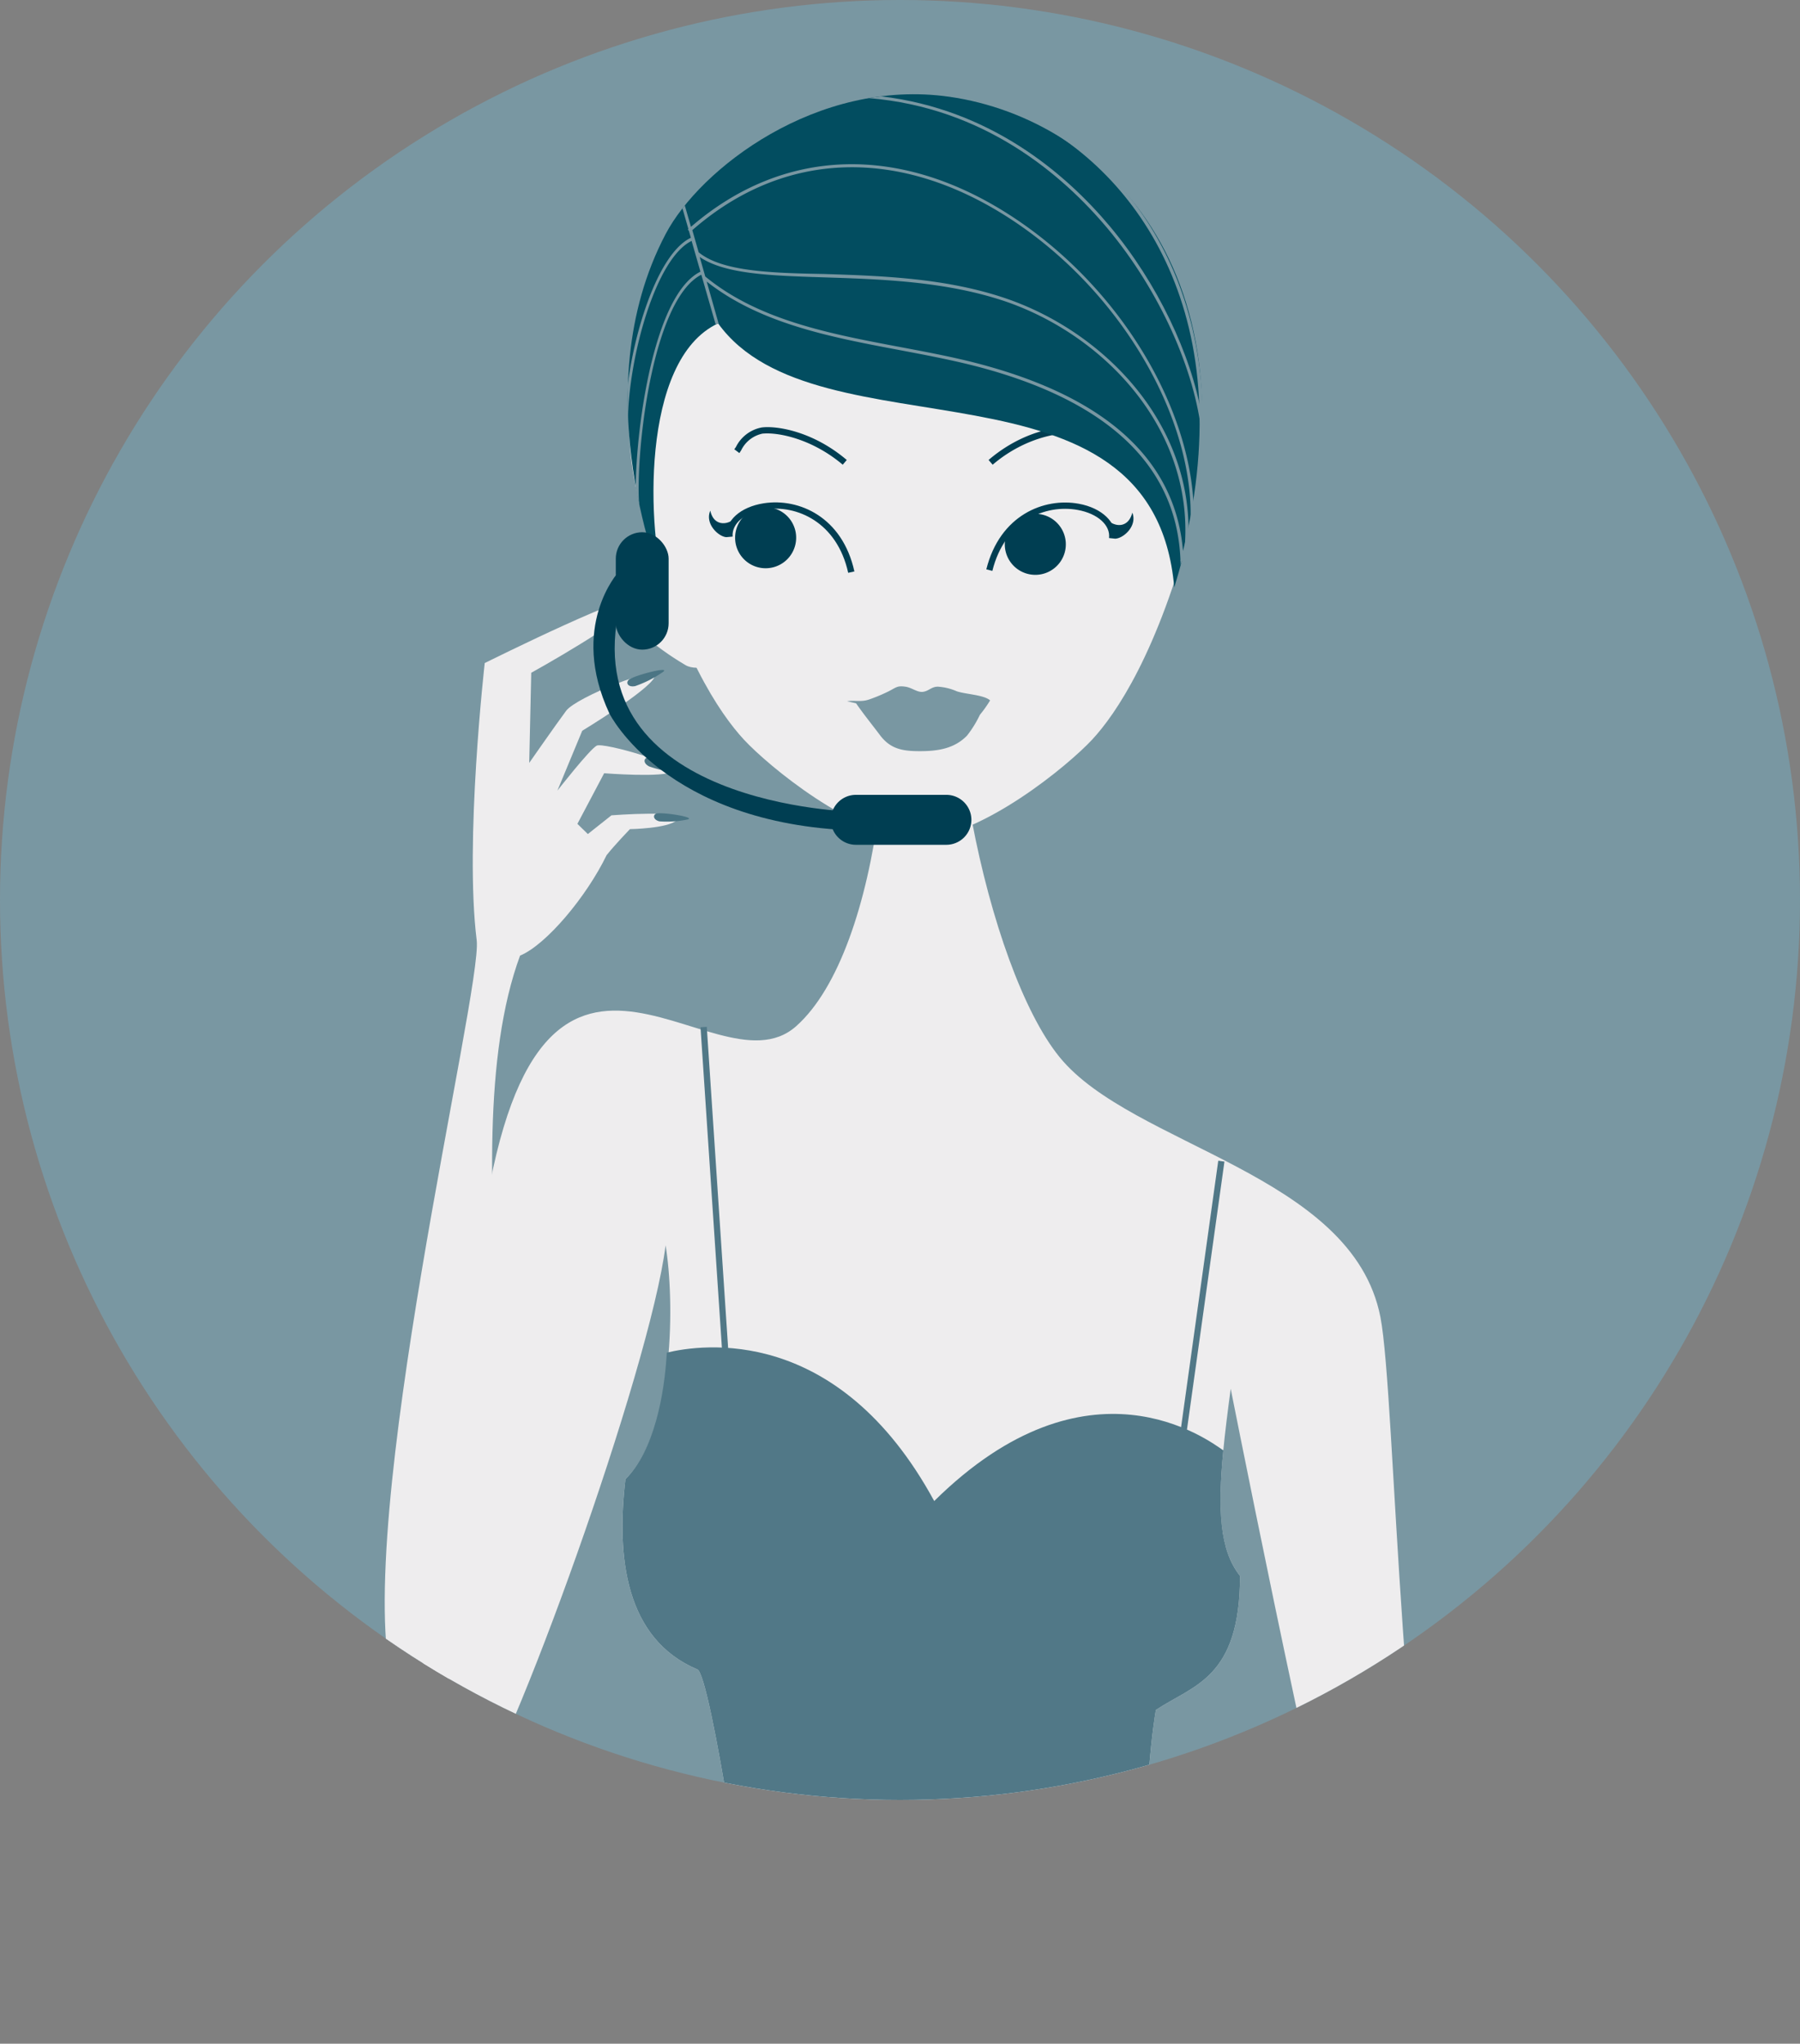 <svg id="Layer_1" data-name="Layer 1" xmlns="http://www.w3.org/2000/svg" xmlns:xlink="http://www.w3.org/1999/xlink" viewBox="0 0 224.14 254.5"><rect x="0" y="0" width="224.14" height="254.5" fill="#808080" stroke="none"/><defs><style>.cls-1{fill:none;}.cls-2{clip-path:url(#clip-path);}.cls-3{fill:#eeedee;}.cls-4{fill:#4b7584;}.cls-5{fill:#7997a2;}.cls-6{fill:#517887;}.cls-7{fill:#003e52;}.cls-8{fill:#024d60;}</style><clipPath id="clip-path"><circle class="cls-1" cx="112.07" cy="112.07" r="112.07"/></clipPath></defs><title>Contact</title><g class="cls-2"><path class="cls-3" d="M62.83,202.13c5.09-10-7.19-58.41,1.93-83.13,3.29-1.37,8.3-7.39,10.77-12.5,1-1.27,2.91-3.25,2.91-3.25s4.71-.07,5.83-1.11c1.44-1.35-8.13-.61-8.13-.61l-2.94,2.33-1.3-1.27,3.33-6.3s7.51.59,8.57-.24-8.64-3.62-9.49-3.2-4.9,5.6-4.9,5.6L72.5,91s8.25-5,9-6.68-9.73,2.48-11,4.19S65.9,95,65.9,95l.25-11.22s12.31-6.81,13.28-9-19.07,7.79-19.07,7.79-2.53,22.23-1,34.53c.74,6.15-15.57,73-10.46,92.89C50,214.27,60.61,206.52,62.83,202.13Z"/><path class="cls-4" d="M76.2,75.41c-.61.32-.41,1.12.62.92a14,14,0,0,0,3.43-1.74C81.4,73.82,77.31,74.83,76.2,75.41Z"/><path class="cls-4" d="M78.47,84.53c-.62.32-.42,1.11.62.91a14.28,14.28,0,0,0,3.42-1.73C83.66,82.93,79.58,83.94,78.47,84.53Z"/><path class="cls-4" d="M80.91,94.34c-.67-.13-1,.62-.08,1.1a14,14,0,0,0,3.76.76C86,96.31,82.15,94.57,80.91,94.34Z"/><path class="cls-4" d="M81.93,101.28c-.62,0-.74.77.18,1a12.79,12.79,0,0,0,3.45-.22C86.78,101.81,83.05,101.19,81.93,101.28Z"/><circle class="cls-5" cx="112.07" cy="112.07" r="112.07"/><path class="cls-3" d="M86.84,207.89c1.65.7,6.51,33.08,8.07,46.61h46.71c.56-10,.55-31,2.31-41.56,4.65-3.11,10.48-3.88,10.48-16.7-3.37-4.24-2.72-11.65-1.16-23.3,2.27,11.38,13.06,65.51,18.27,81.56h10.15C174.18,228,173.84,174,171.89,164c-3.5-17.86-30.91-21.25-39.95-32.36s-16.29-46.34-11.35-63c-2-.24-4.17-.34-5.55-.37v0l-.72,0-.72,0v0c-1.38,0-3.54.13-5.55.37,4.94,16.67,1.8,49.63-8.91,59.15-10.48,9.32-33.27-23.86-39.48,28.46-1.6,13.45-2.41,59.73-16.39,64.36,1.56,3.49,6.5,15.82,14.83,5.15,5.49-7,22.85-55.25,24.78-70.68,1.1,6.61,1.24,22.91-5,29.12C76.74,193.91,77.86,204.09,86.84,207.89Z"/><path class="cls-6" d="M86.84,207.89c1.65.7,6.51,33.08,8.07,46.61h46.71c.56-10,.55-31,2.31-41.56,4.65-3.11,10.48-3.88,10.48-16.7-2.56-3.22-2.79-8.28-2.08-15.63-1.85-1.26-16.81-12.65-36,6.31-12-22.07-29-19.51-33.3-18.48-.29,5.23-1.56,12.17-5.15,15.76C76.74,193.91,77.86,204.09,86.84,207.89Z"/><polygon class="cls-6" points="87.23 127.92 89.95 168.69 90.72 168.64 88.01 127.87 87.23 127.92"/><polygon class="cls-6" points="147.04 177.94 147.8 178.05 152.47 144.65 151.7 144.54 147.04 177.94"/><path class="cls-3" d="M84.38,68.35l5.53,14.12s-3,1.26-4.54.36-9.47-5.75-8.89-10.19C77.27,66.56,84.38,68.35,84.38,68.35Z"/><path class="cls-3" d="M132.69,22.58c-5.64-5.17-10.06-7.13-18.37-6.92-8.31-.21-16.37,2.22-22,7.39C73,40.77,78.86,59.75,80.21,65c4.22,16.25,9.4,23.84,12.43,27.11s13.56,12,21.57,12.42h.22c8-.44,18.58-9.22,21.56-12.42S144.21,81.2,148.43,65C149.26,58.46,152,40.3,132.69,22.58Z"/><path class="cls-5" d="M119.13,86.08a6.86,6.86,0,0,0-2.35-.57c-.79,0-1.12.54-1.84.64s-1.39-.53-2.21-.64c-1-.14-1.11.08-2.08.58a21,21,0,0,1-2.38,1c-1.06.37-1.76.09-2.79.23l1.12.26c.91,1.32,2,2.67,2.92,3.89,1.3,1.78,2.8,2.07,5,2.07s4.29-.28,5.9-1.94a13.71,13.71,0,0,0,1.6-2.59,15,15,0,0,0,1.27-1.79C122.53,86.52,120.23,86.46,119.13,86.08Z"/><path class="cls-7" d="M95.12,62.67c-2.93.45-4.85,2.18-4.67,4.22l.78-.07c-.14-1.61,1.5-3,4-3.38,4-.62,9,1.59,10.39,7.89l.77-.17C104.9,64.38,99.5,62,95.12,62.67Z"/><path class="cls-7" d="M99.11,67.42a3.8,3.8,0,1,1-3.32-4.23A3.79,3.79,0,0,1,99.11,67.42Z"/><path class="cls-7" d="M132.7,67.4A3.8,3.8,0,1,1,128.57,64,3.8,3.8,0,0,1,132.7,67.4Z"/><path class="cls-7" d="M88.45,63.59c-.71,1.61,1,3.24,2,3.3a10.72,10.72,0,0,0,1.33-2.64C90.91,65.41,88.9,65.71,88.45,63.59Z"/><path class="cls-7" d="M122.82,70.9l.75.19c1.56-6.26,6.6-8.32,10.62-7.59,2.49.45,4.1,1.89,3.91,3.5l.77.08c.23-2-1.63-3.82-4.54-4.35C130,61.94,124.5,64.15,122.82,70.9Z"/><path class="cls-7" d="M141,63.84c.65,1.64-1.09,3.21-2.14,3.24a10.87,10.87,0,0,1-1.26-2.68C138.46,65.6,140.45,66,141,63.84Z"/><path class="cls-7" d="M94.86,53.23a4.51,4.51,0,0,0-3.22,2.43l-.2.29.63.47.22-.34A3.84,3.84,0,0,1,94.94,54c2-.2,6.22.67,10,3.87l.5-.59C101.18,53.66,96.66,53,94.86,53.23Z"/><path class="cls-7" d="M123.1,57.28l.51.59c3.73-3.2,8-4.07,10-3.87a3.82,3.82,0,0,1,2.64,2.08l.23.34.62-.47-.19-.29a4.55,4.55,0,0,0-3.22-2.43C131.84,53,127.32,53.66,123.1,57.28Z"/><path class="cls-8" d="M89.42,40.27c12.3,17.09,54.18,2.59,56.8,32.88,11.78-38.32-8.44-58.3-28-61.1-16.49-2.35-31.08,9-35.33,17.09-10.41,19.77-.45,43.46,0,44.58C80.6,66.41,79.64,44.82,89.42,40.27Z"/><path class="cls-5" d="M147,69.83l.37.1c7.65-28.87-4.14-47.08-17.49-54.67-.72-.26-1.44-.49-2.18-.71C141.66,21.34,154.93,39.74,147,69.83Z"/><path class="cls-5" d="M126.2,27.08c-14-9.24-28.62-8.8-40.16,1.17l-.77-2.68c-.09.13-.2.25-.29.37l.74,2.58a.24.24,0,0,1-.08.06l.14.16.25.87C82.21,31.4,79.2,40.23,78.19,47.7c-.06,1.52,0,3,0,4.49.13-7.75,3.44-20,7.93-22.19l1.1,3.83c-5.75,2.84-8,19.14-8.06,26.87q.21,1.2.45,2.31c-.54-5.83,1.44-25.6,7.72-28.8l1.79,6.21a2.49,2.49,0,0,1,.28-.15l.12.16L88,35.06c6.65,5.24,15.43,6.92,23.94,8.52,3.64.69,7.41,1.4,10.91,2.38,15.88,4.45,24,12.67,24.16,24.43.12-.42.23-.84.34-1.26-.71-11.29-8.89-19.21-24.39-23.54-3.53-1-7.3-1.7-10.95-2.39-8.64-1.63-17.58-3.32-24.19-8.77L87.13,32c3.13,2.15,8.88,2.33,15.49,2.54,7.09.23,15.14.48,22.59,3,12.46,4.28,23.67,16.14,22.28,31,.18-.73.35-1.44.51-2.14.19-14-10.67-25.08-22.66-29.21-7.51-2.58-15.58-2.84-22.71-3.07C95.78,34,89.87,33.77,87,31.42l-.79-2.76c11.42-10,25.91-10.43,39.82-1.26s23,25.29,22.18,38.28c.16-.74.31-1.48.44-2.2C148.32,50.79,139.52,35.86,126.2,27.08Z"/><path class="cls-5" d="M138.2,28.18C132.69,21.6,123.34,13.62,109.75,12c-.52.06-1,.13-1.54.22,14.28,1.18,24,9.44,29.69,16.21,6.5,7.77,10.94,17.72,11.75,25.79,0-.83.06-1.65,0-2.45C148.33,44.11,144.11,35.24,138.2,28.18Z"/><path class="cls-5" d="M81.89,86.72a2.5,2.5,0,1,1,2.52-2.48A2.5,2.5,0,0,1,81.89,86.72Zm0-4.15a1.65,1.65,0,1,0,1.64,1.66A1.65,1.65,0,0,0,81.92,82.57Z"/><path class="cls-3" d="M62.83,202.13c5.09-10-7.19-58.41,1.93-83.13,3.29-1.37,8.3-7.39,10.77-12.5,1-1.27,2.91-3.25,2.91-3.25s4.71-.07,5.83-1.11c1.44-1.35-8.13-.61-8.13-.61l-2.94,2.33-1.3-1.27,3.33-6.3s7.51.59,8.57-.24-8.64-3.62-9.49-3.2-4.9,5.6-4.9,5.6L72.5,91s8.25-5,9-6.68-9.73,2.48-11,4.19S65.9,95,65.9,95l.25-11.22s12.31-6.81,13.28-9-19.07,7.79-19.07,7.79-2.53,22.23-1,34.53c.74,6.15-15.57,73-10.46,92.89C50,214.27,60.61,206.52,62.83,202.13Z"/><path class="cls-4" d="M76.2,75.41c-.61.32-.41,1.12.62.92a14,14,0,0,0,3.43-1.74C81.4,73.82,77.31,74.83,76.2,75.41Z"/><path class="cls-4" d="M78.47,84.53c-.62.32-.42,1.11.62.91a14.28,14.28,0,0,0,3.42-1.73C83.66,82.93,79.58,83.94,78.47,84.53Z"/><path class="cls-4" d="M80.91,94.34c-.67-.13-1,.62-.08,1.1a14,14,0,0,0,3.76.76C86,96.31,82.15,94.57,80.91,94.34Z"/><path class="cls-4" d="M81.93,101.28c-.62,0-.74.77.18,1a12.79,12.79,0,0,0,3.45-.22C86.78,101.81,83.05,101.19,81.93,101.28Z"/><path class="cls-7" d="M77,71.25S70.82,78,75.89,88.86c0,0,6.85,13.78,30.62,14.56v-2.33s-35.17-.63-29.31-25.73Z"/><path class="cls-7" d="M106.56,105.2h11.3a3.12,3.12,0,0,0,3.1-3.11h0a3.12,3.12,0,0,0-3.1-3.11h-11.3a3.12,3.12,0,0,0-3.1,3.11h0A3.12,3.12,0,0,0,106.56,105.2Z"/><rect class="cls-7" x="76.67" y="66.29" width="6.58" height="14.62" rx="3.29" transform="translate(159.93 147.19) rotate(180)"/></g></svg>